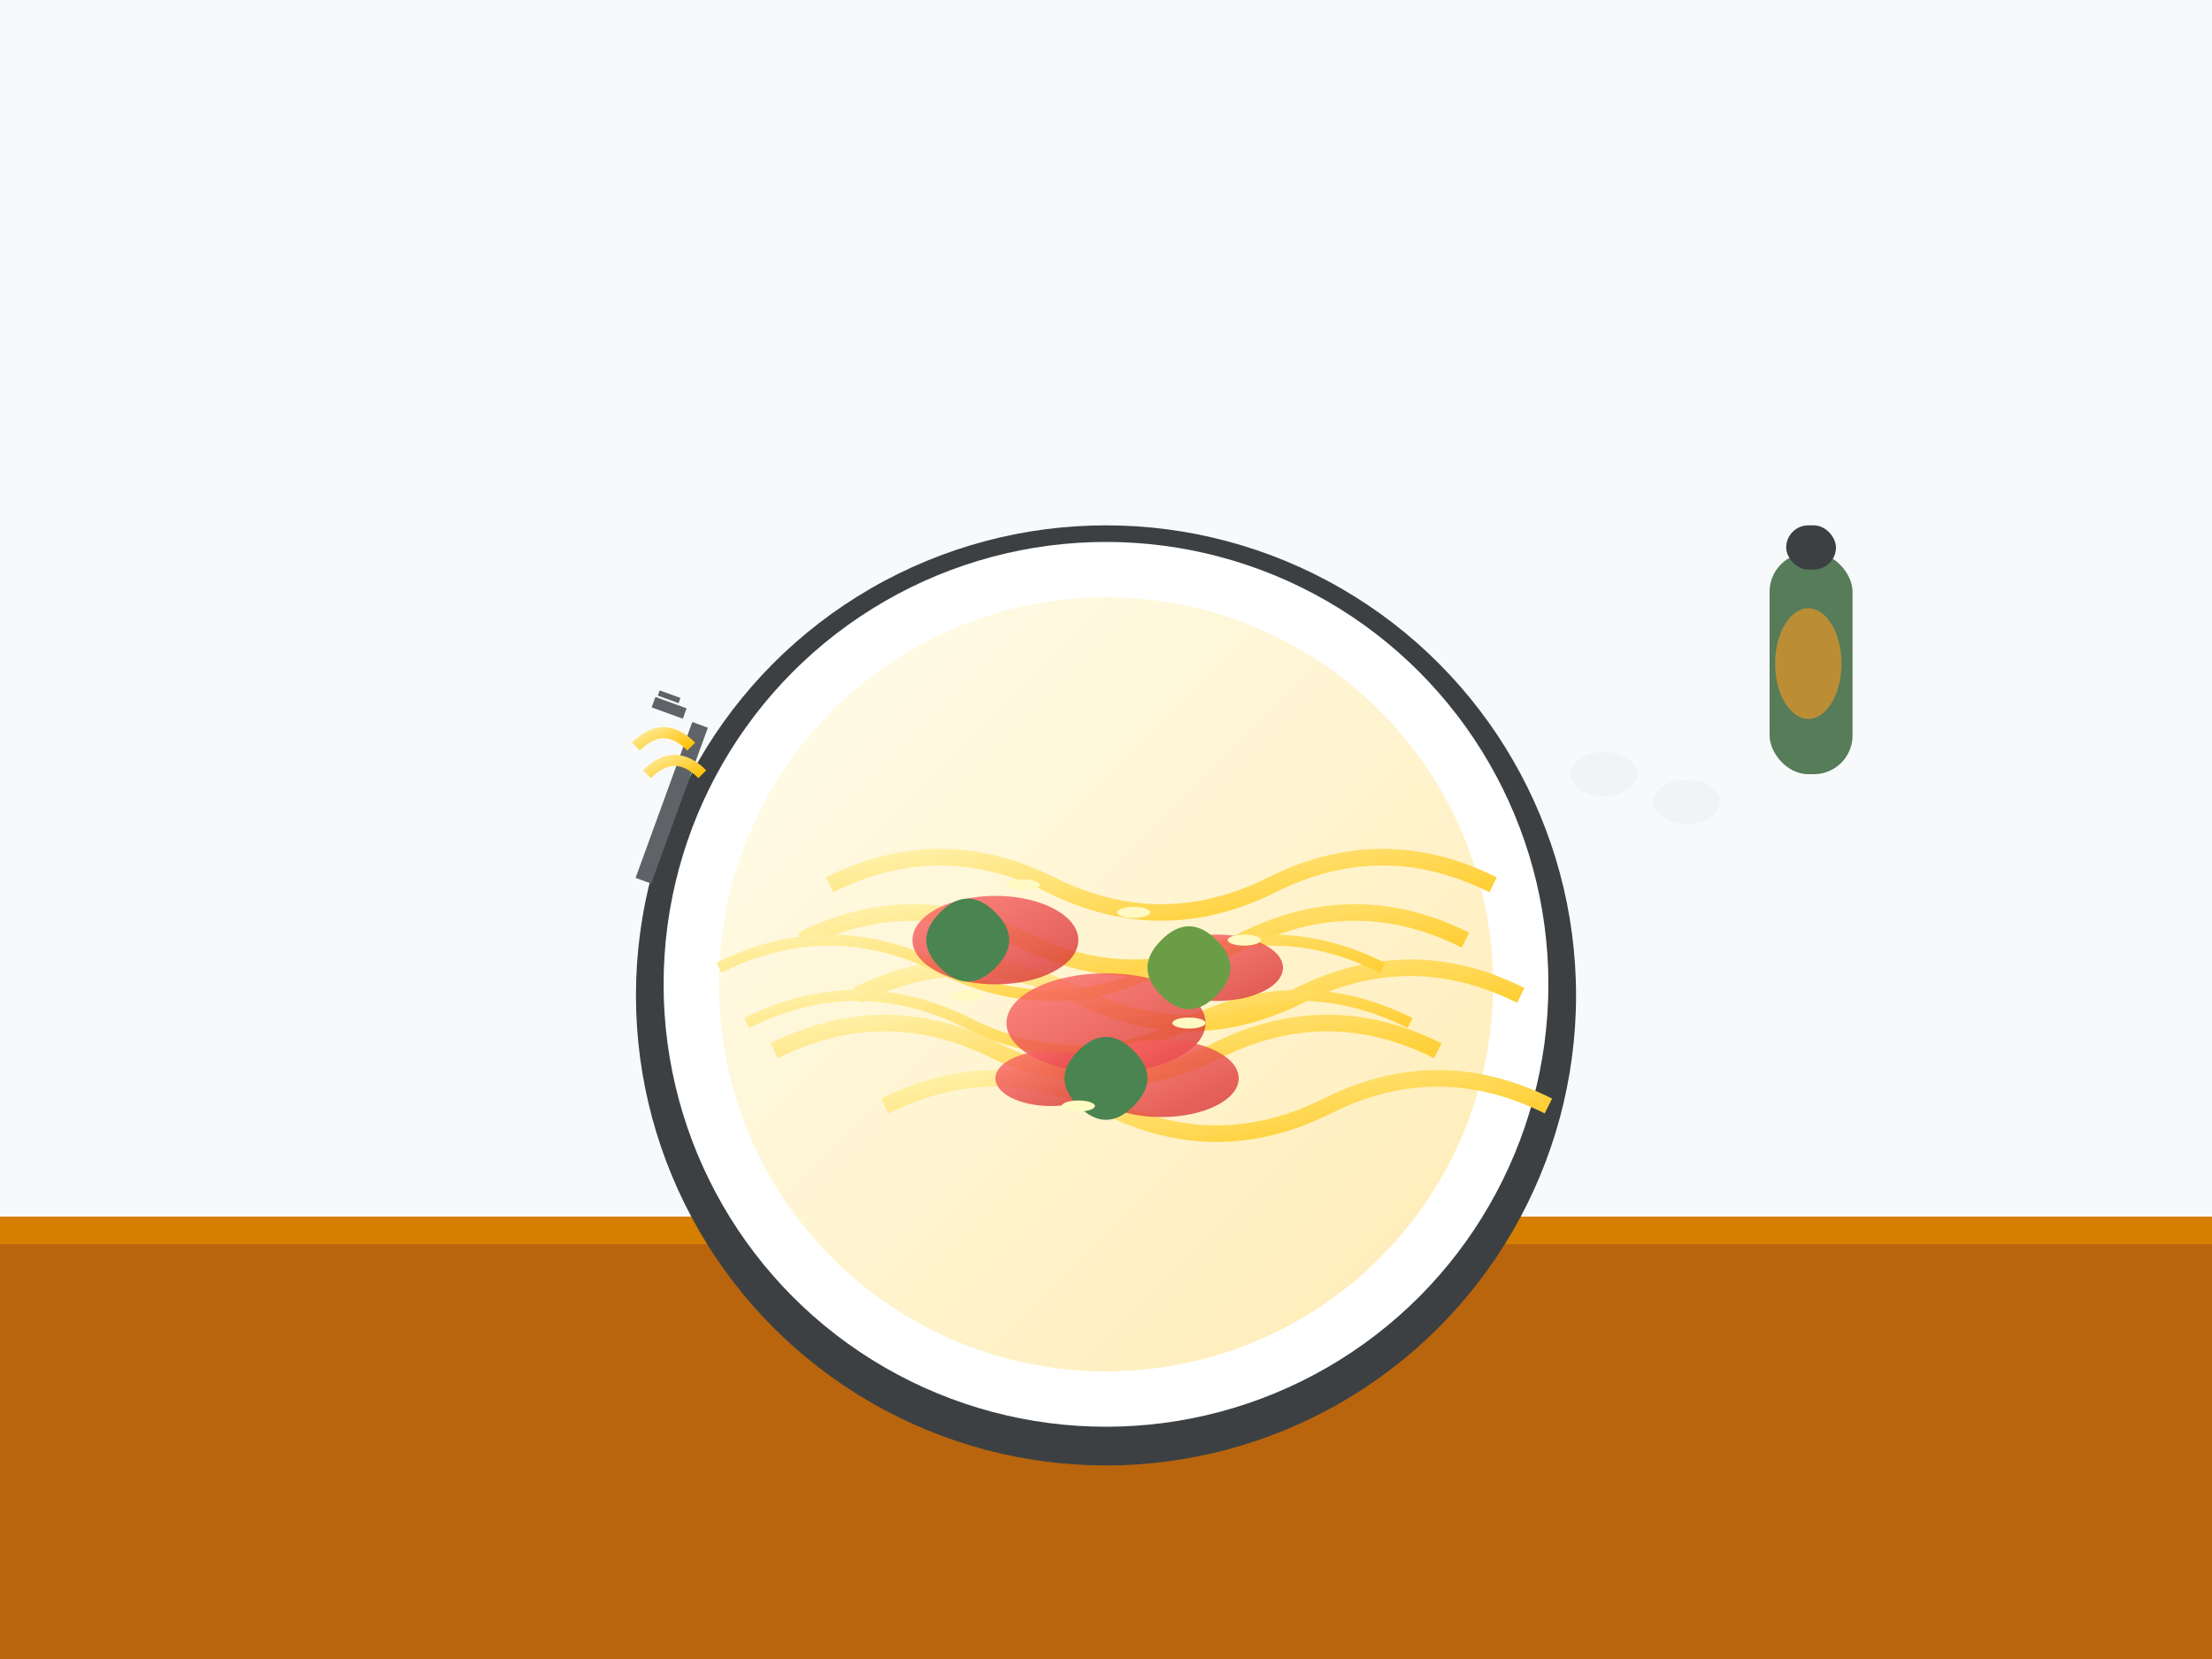 <svg width="400" height="300" viewBox="0 0 400 300" xmlns="http://www.w3.org/2000/svg">
  <defs>
    <linearGradient id="pastaGradient" x1="0%" y1="0%" x2="100%" y2="100%">
      <stop offset="0%" style="stop-color:#fff9c4;stop-opacity:1" />
      <stop offset="100%" style="stop-color:#ffc107;stop-opacity:1" />
    </linearGradient>
    <linearGradient id="sauceGradient" x1="0%" y1="0%" x2="100%" y2="100%">
      <stop offset="0%" style="stop-color:#ff6b6b;stop-opacity:1" />
      <stop offset="100%" style="stop-color:#d32f2f;stop-opacity:1" />
    </linearGradient>
  </defs>
  
  <!-- Background -->
  <rect width="400" height="300" fill="#f8f9fa"/>
  
  <!-- Table surface -->
  <rect x="0" y="220" width="400" height="80" fill="#d67e00"/>
  <rect x="0" y="225" width="400" height="75" fill="#b8650d"/>
  
  <!-- Plate -->
  <circle cx="200" cy="180" r="85" fill="#3c4043"/>
  <circle cx="200" cy="178" r="80" fill="#ffffff"/>
  
  <!-- Pasta base -->
  <circle cx="200" cy="178" r="70" fill="url(#pastaGradient)" opacity="0.3"/>
  
  <!-- Spaghetti strands -->
  <path d="M150 160 Q170 150, 190 160 Q210 170, 230 160 Q250 150, 270 160" stroke="url(#pastaGradient)" stroke-width="3" fill="none"/>
  <path d="M145 170 Q165 160, 185 170 Q205 180, 225 170 Q245 160, 265 170" stroke="url(#pastaGradient)" stroke-width="3" fill="none"/>
  <path d="M155 180 Q175 170, 195 180 Q215 190, 235 180 Q255 170, 275 180" stroke="url(#pastaGradient)" stroke-width="3" fill="none"/>
  <path d="M140 190 Q160 180, 180 190 Q200 200, 220 190 Q240 180, 260 190" stroke="url(#pastaGradient)" stroke-width="3" fill="none"/>
  <path d="M160 200 Q180 190, 200 200 Q220 210, 240 200 Q260 190, 280 200" stroke="url(#pastaGradient)" stroke-width="3" fill="none"/>
  
  <!-- More pasta strands -->
  <path d="M130 175 Q150 165, 170 175 Q190 185, 210 175 Q230 165, 250 175" stroke="url(#pastaGradient)" stroke-width="2" fill="none"/>
  <path d="M135 185 Q155 175, 175 185 Q195 195, 215 185 Q235 175, 255 185" stroke="url(#pastaGradient)" stroke-width="2" fill="none"/>
  
  <!-- Tomato sauce -->
  <ellipse cx="180" cy="170" rx="15" ry="8" fill="url(#sauceGradient)" opacity="0.8"/>
  <ellipse cx="220" cy="175" rx="12" ry="6" fill="url(#sauceGradient)" opacity="0.8"/>
  <ellipse cx="200" cy="185" rx="18" ry="9" fill="url(#sauceGradient)" opacity="0.8"/>
  <ellipse cx="190" cy="195" rx="10" ry="5" fill="url(#sauceGradient)" opacity="0.8"/>
  <ellipse cx="210" cy="195" rx="14" ry="7" fill="url(#sauceGradient)" opacity="0.8"/>
  
  <!-- Basil leaves -->
  <path d="M170 165 Q175 160, 180 165 Q185 170, 180 175 Q175 180, 170 175 Q165 170, 170 165" fill="#4a8450"/>
  <path d="M210 170 Q215 165, 220 170 Q225 175, 220 180 Q215 185, 210 180 Q205 175, 210 170" fill="#6b9d47"/>
  <path d="M195 190 Q200 185, 205 190 Q210 195, 205 200 Q200 205, 195 200 Q190 195, 195 190" fill="#4a8450"/>
  
  <!-- Parmesan cheese -->
  <ellipse cx="185" cy="160" rx="3" ry="1" fill="#fff9c4"/>
  <ellipse cx="205" cy="165" rx="3" ry="1" fill="#fff9c4"/>
  <ellipse cx="225" cy="170" rx="3" ry="1" fill="#fff9c4"/>
  <ellipse cx="175" cy="180" rx="3" ry="1" fill="#fff9c4"/>
  <ellipse cx="215" cy="185" rx="3" ry="1" fill="#fff9c4"/>
  <ellipse cx="195" cy="200" rx="3" ry="1" fill="#fff9c4"/>
  
  <!-- Garlic cloves -->
  <ellipse cx="290" cy="140" rx="6" ry="4" fill="#f1f3f4"/>
  <ellipse cx="305" cy="145" rx="6" ry="4" fill="#f1f3f4"/>
  
  <!-- Olive oil bottle -->
  <rect x="320" y="100" width="15" height="40" rx="7" fill="#2d5d31" opacity="0.8"/>
  <rect x="323" y="95" width="9" height="8" rx="4" fill="#3c4043"/>
  <ellipse cx="327" cy="120" rx="6" ry="10" fill="#ff9a1f" opacity="0.6"/>
  
  <!-- Fork twirling pasta -->
  <rect x="120" y="130" width="3" height="30" fill="#5f6368" transform="rotate(20 121 145)"/>
  <line x1="118" y1="128" x2="124" y2="128" stroke="#5f6368" stroke-width="2" transform="rotate(20 121 128)"/>
  <line x1="119" y1="126" x2="123" y2="126" stroke="#5f6368" stroke-width="1" transform="rotate(20 121 126)"/>
  
  <!-- Pasta on fork -->
  <path d="M115 135 Q120 130, 125 135" stroke="url(#pastaGradient)" stroke-width="2" fill="none"/>
  <path d="M117 140 Q122 135, 127 140" stroke="url(#pastaGradient)" stroke-width="2" fill="none"/>
</svg>